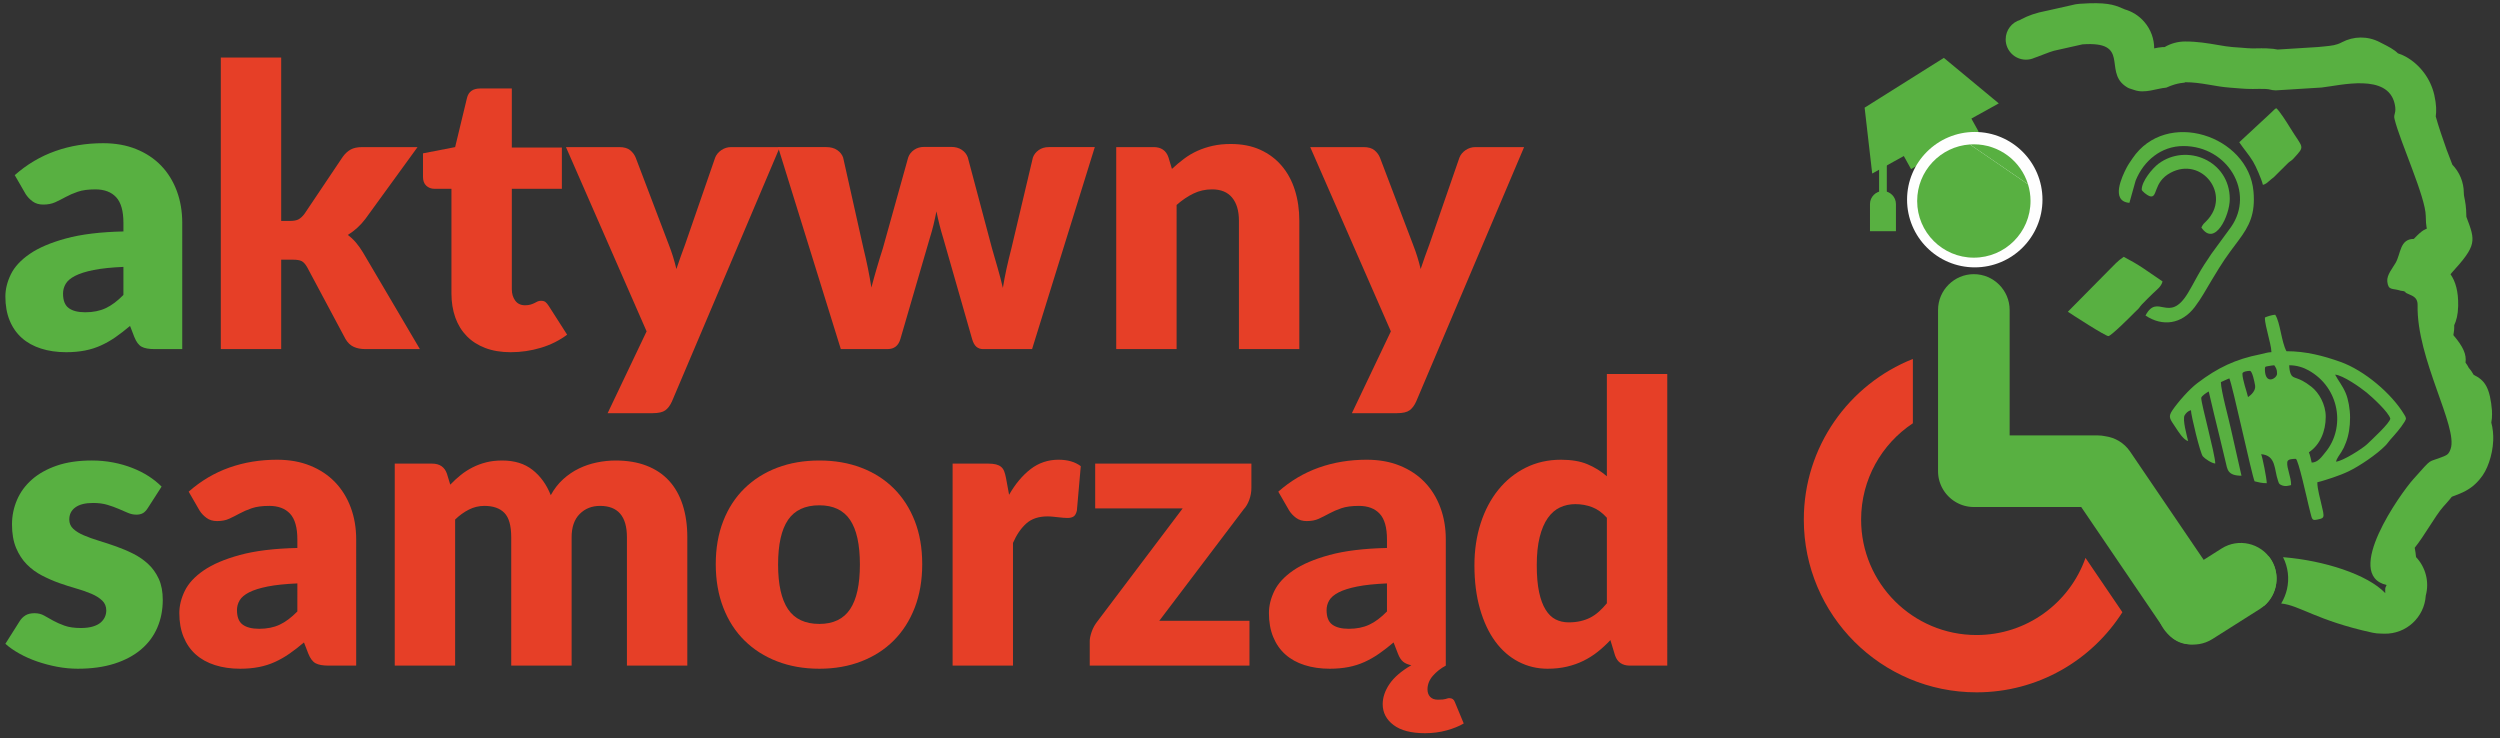 <?xml version="1.0" encoding="UTF-8" standalone="no"?>
<svg xmlns:dc="http://purl.org/dc/elements/1.1/" xmlns:cc="http://creativecommons.org/ns#" xmlns:rdf="http://www.w3.org/1999/02/22-rdf-syntax-ns#" xmlns:svg="http://www.w3.org/2000/svg" xmlns="http://www.w3.org/2000/svg" viewBox="0 0 501.333 148" height="148" width="501.333" xml:space="preserve" id="svg2" version="1.1">
  <rect x="0" y="0" width="501.333" height="148" fill="#333333" stroke="none"/>
  <defs id="defs6"></defs>
  <g transform="matrix(1.333,0,0,-1.333,0,148)" id="g10">
    <g transform="scale(0.1)" id="g12">
      <path id="path14" style="fill:#58b041;fill-opacity:1;fill-rule:evenodd;stroke:none" d="m 3212.77,838.5 c 12.06,29.973 38.46,52.078 71.85,52.078 66.9,0 107.84,-69.797 71.8,-121.66 l -29.49,-40.309 c -2.3,-3.136 -3.04,-4.761 -5.09,-7.73 -3.83,-5.555 -7.01,-10.391 -10.62,-16.441 -7.22,-12.106 -12.73,-23.461 -20.07,-35.481 -28.4,-46.551 -45.14,1.363 -63.51,-33.352 25.2,-16.871 54.17,-13.449 74.1,12.79 9.84,12.96 16.65,25.73 25.33,40.187 17.58,29.231 20.93,33.891 40.16,59.551 16.72,22.316 25.85,40.203 22.86,74.094 -7.43,84.207 -131.32,125.156 -182.14,49.578 -3.2,-4.762 -6.26,-9.008 -8.82,-13.969 -6.4,-12.383 -24.81,-50.301 4.29,-52.727 l 9.35,33.391"></path>
      <path id="path16" style="fill:#58b041;fill-opacity:1;fill-rule:evenodd;stroke:none" d="m 3110.84,641.301 c 7.03,-4.711 56.7,-36.942 61.07,-36.653 4.01,0.27 33.46,29.489 38.8,35.063 l 2.17,2.113 c 7.51,6.934 4.49,5.223 9.4,10.535 5.37,5.809 10.74,10.7 16.4,16.364 5.32,5.32 12.75,10.199 14.6,18.16 l -28.77,19.66 c -9.85,6.613 -19.11,11.809 -29.63,17.375 -9.27,-6.207 -14.52,-12.379 -22.44,-20.297 l -61.6,-62.32"></path>
      <path id="path18" style="fill:#58b041;fill-opacity:1;fill-rule:evenodd;stroke:none" d="m 3368.66,896.273 c 6.49,-9.699 14.38,-18.453 20.79,-29.066 4.42,-7.324 12.89,-26.766 14.82,-35.031 3.9,1.043 6.06,2.824 8.88,5.359 3.25,2.918 4.53,3.727 7.79,6.453 l 21.45,21.293 c 3.39,2.989 4.68,2.949 7.83,6.403 18.4,20.109 14.45,14.472 -5.24,46.781 -3.79,6.215 -16.33,26.113 -20.77,29.09 -3.33,-2.235 -3.78,-3.348 -6.79,-6.032 l -48.76,-45.25"></path>
      <path id="path20" style="fill:#58b041;fill-opacity:1;fill-rule:evenodd;stroke:none" d="m 3221.94,825.055 c 0,-2.223 8.25,-8.653 11.66,-9.817 13.12,-4.484 4.6,20.477 31.51,35.024 47.4,25.633 92.68,-33.551 54.07,-72.59 -4.56,-4.609 -4.41,-3.75 -7.5,-9.598 20.09,-29.988 42.73,17.715 42.73,42.735 0,58.07 -65.25,84.55 -107.25,53.129 -9.15,-6.844 -25.22,-26.305 -25.22,-38.883"></path>
      <path id="path22" style="fill:#58b041;fill-opacity:1;fill-rule:evenodd;stroke:none" d="m 3384.71,552.344 c 3.61,0 7.01,-17.098 7.81,-21.996 1.18,-7.332 -5.34,-13.891 -10.63,-17.434 -2.1,9.035 -8.45,26.203 -8.45,35.207 0,3.106 7.52,4.223 11.27,4.223 z m 150.68,-70.41 c 0,12.855 -2.62,27.707 -6.61,37.043 -4.94,11.543 -10.71,17.886 -15.93,27.734 12.07,-1.004 38.13,-19.356 47.56,-27.078 8.34,-6.824 32.92,-29.352 35.53,-39.11 -0.78,-6.898 -27.74,-31.55 -34.82,-38.402 -6.67,-6.441 -36.52,-25.516 -46.86,-26.375 1.27,5.445 5.03,9.539 8.02,14.516 3.4,5.644 4.32,7.558 6.89,14.234 4.16,10.789 6.22,23.547 6.22,37.438 z m -128.15,73.226 c 0,4.363 1.63,3.567 5.45,4.406 1.93,0.43 6.52,1.051 8.63,1.227 2.63,-3.926 4.23,-5.941 4.23,-12.672 0,-7.234 -18.31,-18.07 -18.31,7.039 z m 66.19,-125.332 c 16.77,11.235 25.34,31.457 25.34,53.512 0,19.019 -10.57,36.441 -21.28,44.906 -21.74,17.168 -27.47,10.797 -31.33,19.371 -1.44,3.219 -2.31,8.867 -2.31,13.176 11.44,0 21.25,-3.328 29,-7.621 47.36,-26.281 55.63,-86.641 25.61,-123.027 -5.56,-6.731 -11.21,-15.594 -20.81,-15.809 -0.98,4.191 -2.63,12.164 -4.22,15.492 z m -66.19,202.785 c 0,-8.203 3.04,-18.062 4.82,-26.16 1.65,-7.465 4.87,-18.519 5.04,-25.945 -5.98,-0.133 -10.4,-1.961 -16.54,-3.176 -37.84,-7.48 -64.31,-20.254 -94.74,-43.266 -12.18,-9.207 -28.89,-28.031 -37.77,-41.109 -6.8,-10.008 -3.72,-12.824 4.84,-25.676 4.14,-6.218 11.58,-18.609 18.88,-20.554 -1.74,7.437 -8.91,32.847 -5.2,38.898 2.22,3.633 5.22,6.453 9.42,7.574 0.18,-8.066 13.97,-64.933 17.88,-69.433 3.1,-3.586 13.08,-10.364 18.73,-10.836 -0.33,14.785 -21.12,89.414 -21.12,98.574 0,2.988 8.68,8.492 11.27,9.859 5.41,-23.238 11.09,-47.207 16.89,-70.41 2.89,-11.543 5.55,-23.539 8.45,-35.211 2.75,-11.097 2.48,-21.117 23.94,-21.117 l -15.84,70.063 c -3.23,15.339 -15.14,58.105 -15.14,70.757 4.33,2.293 8.34,3.555 12.68,5.633 4.88,-10.191 33.94,-146.402 38.02,-154.902 5.99,-1.395 10.78,-2.821 18.3,-2.821 0,6.731 -6.56,39.735 -8.44,43.657 22.73,-1.891 19.41,-22.949 25.25,-39.528 1.35,-3.843 1.21,-5.015 4.55,-6.707 6.29,-3.179 12.02,-0.992 15.26,-0.238 0,13.004 -6.72,25.004 -5.78,34.516 0.47,4.715 7.84,4.918 12.82,4.918 3.68,0 17.38,-62.469 19.15,-69.571 1.12,-4.48 1.72,-6.816 2.79,-11.293 2.72,-11.457 3.22,-12.062 11.26,-10.281 3.13,0.692 6.44,1.129 7.88,3.457 1.92,3.074 -1.01,12.063 -2,16.93 -1.92,9.562 -6.69,24.914 -6.69,35.551 7.05,1.644 16.68,4.804 23.78,7.199 7.11,2.398 16.06,5.797 23.18,9.211 16.54,7.941 42.46,25.461 55.53,38.824 3.38,3.457 4,5.09 7.01,8.473 7.53,8.468 15.63,17.297 21.91,27.535 2.87,4.683 2.22,5.726 -0.37,10.109 -18.92,31.981 -60.45,67.031 -96.35,79.793 -25.33,9 -51.6,16.008 -81.16,16.008 -7.84,14.805 -9.3,43.57 -16.9,54.918 -4.94,-0.41 -11.87,-2.484 -15.49,-4.223"></path>
      <path id="path24" style="fill:#58b041;fill-opacity:1;fill-rule:nonzero;stroke:none" d="m 185.672,708.77 c -18.172,-0.786 -33.113,-2.344 -44.828,-4.692 -11.727,-2.344 -21.008,-5.269 -27.852,-8.789 -6.828,-3.516 -11.519,-7.523 -14.16,-12.016 -2.641,-4.488 -4,-9.375 -4,-14.648 0,-10.355 2.828,-17.582 8.504,-21.785 5.656,-4.199 13.957,-6.348 24.894,-6.348 11.723,0 21.977,2.055 30.766,6.156 8.797,4.102 17.695,10.743 26.676,19.926 z M 22.164,846.781 c 18.359,16.219 38.777,28.328 61.137,36.239 22.371,7.914 46.301,11.82 71.894,11.82 18.36,0 34.969,-2.93 49.715,-8.891 14.758,-5.957 27.254,-14.258 37.508,-24.906 10.254,-10.645 18.066,-23.344 23.539,-37.992 5.473,-14.653 8.207,-30.672 8.207,-48.059 V 585.113 h -41.605 c -8.602,0 -15.051,1.172 -19.438,3.516 -4.391,2.344 -8.113,7.226 -11.043,14.652 l -6.445,16.699 c -7.625,-6.445 -14.945,-12.109 -21.977,-16.996 -7.027,-4.882 -14.261,-8.984 -21.785,-12.402 -7.512,-3.418 -15.531,-5.957 -24.019,-7.617 -8.504,-1.66 -17.985,-2.539 -28.332,-2.539 -13.875,0 -26.473,1.851 -37.809,5.465 -11.324,3.617 -20.895,8.89 -28.809,15.925 -7.91,7.032 -14.062,15.821 -18.359,26.274 -4.293,10.449 -6.453,22.465 -6.453,36.137 0,10.941 2.742,22.078 8.211,33.308 5.469,11.235 14.949,21.492 28.422,30.766 13.476,9.285 31.648,17 54.496,23.25 22.859,6.25 51.672,9.765 86.453,10.551 v 12.89 c 0,17.778 -3.617,30.672 -10.938,38.586 -7.328,7.906 -17.773,11.813 -31.265,11.813 -10.735,0 -19.528,-1.168 -26.367,-3.516 -6.84,-2.344 -12.891,-4.98 -18.27,-7.91 -5.367,-2.93 -10.648,-5.567 -15.723,-7.91 -5.078,-2.348 -11.125,-3.52 -18.172,-3.52 -6.242,0 -11.523,1.567 -15.809,4.688 -4.301,3.125 -7.832,6.84 -10.559,11.136 l -16.406,28.422"></path>
      <path id="path26" style="fill:#e63f27;fill-opacity:1;fill-rule:nonzero;stroke:none" d="M 423.016,1023.77 V 777.922 h 13.492 c 5.656,0 9.949,0.879 12.89,2.539 2.918,1.664 5.848,4.398 8.778,8.305 l 57.433,85.562 c 3.528,4.887 7.52,8.594 12.028,11.039 4.484,2.442 10.242,3.61 17.281,3.61 h 83.215 L 549.602,780.855 c -7.422,-9.769 -16.204,-17.781 -26.368,-24.031 4.493,-3.32 8.594,-7.129 12.305,-11.523 3.711,-4.395 7.223,-9.379 10.551,-14.852 l 85.566,-145.336 h -82.054 c -6.84,0 -12.688,1.172 -17.575,3.418 -4.886,2.246 -8.992,6.153 -12.308,11.821 l -57.43,107.539 c -2.742,4.882 -5.57,8.105 -8.504,9.57 -2.93,1.465 -7.328,2.148 -13.18,2.148 H 423.016 V 585.113 h -90.84 v 438.657 h 90.84"></path>
      <path id="path28" style="fill:#e63f27;fill-opacity:1;fill-rule:nonzero;stroke:none" d="m 768.203,580.426 c -14.453,0 -27.152,2.148 -38.191,6.347 -11.043,4.2 -20.317,10.157 -27.844,17.872 -7.523,7.718 -13.285,16.996 -17.195,27.937 -3.891,10.938 -5.844,23.152 -5.844,36.625 v 157.066 h -25.793 c -4.688,0 -8.695,1.559 -12.02,4.59 -3.312,3.032 -4.976,7.422 -4.976,13.282 v 35.457 l 48.348,9.375 17.875,74.14 c 2.351,9.375 8.984,14.063 19.921,14.063 h 47.469 v -88.789 h 75.313 v -62.118 h -75.313 v -150.91 c 0,-7.031 1.766,-12.797 5.18,-17.386 3.422,-4.59 8.297,-6.934 14.758,-6.934 3.312,0 6.152,0.391 8.394,1.074 2.25,0.68 4.192,1.465 5.867,2.344 1.649,0.879 3.219,1.66 4.68,2.348 1.477,0.679 3.121,0.976 5.078,0.976 2.738,0 4.985,-0.59 6.649,-1.859 1.66,-1.27 3.32,-3.321 5.074,-6.055 l 27.551,-43.074 c -11.727,-8.793 -24.911,-15.336 -39.567,-19.731 -14.644,-4.398 -29.781,-6.64 -45.414,-6.64"></path>
      <path id="path30" style="fill:#e63f27;fill-opacity:1;fill-rule:nonzero;stroke:none" d="M 1173.17,888.977 1010.83,506.289 c -2.73,-6.055 -6.06,-10.449 -9.97,-13.281 -3.903,-2.832 -10.153,-4.297 -18.747,-4.297 h -67.988 l 58.613,123.066 -121.32,277.2 h 80.297 c 7.027,0 12.496,-1.559 16.301,-4.684 3.808,-3.125 6.55,-6.84 8.312,-11.137 l 49.812,-130.98 c 4.69,-11.918 8.49,-24.125 11.42,-36.629 2.16,6.25 4.3,12.504 6.45,18.754 2.14,6.25 4.4,12.402 6.74,18.457 l 45.13,130.398 c 1.76,4.496 4.89,8.301 9.37,11.328 4.5,3.032 9.39,4.493 14.66,4.493 h 73.26"></path>
      <path id="path32" style="fill:#e63f27;fill-opacity:1;fill-rule:nonzero;stroke:none" d="m 1646.98,888.977 -94.34,-303.864 h -73.85 c -3.9,0 -7.23,1.172 -9.96,3.516 -2.74,2.344 -4.88,6.25 -6.44,11.723 l -43.37,151.492 c -2.15,6.836 -4.01,13.574 -5.66,20.219 -1.67,6.64 -3.24,13.378 -4.61,20.218 -1.36,-6.84 -2.82,-13.672 -4.48,-20.511 -1.66,-6.836 -3.61,-13.676 -5.76,-20.508 l -43.97,-150.91 c -2.91,-10.161 -9.37,-15.239 -19.33,-15.239 h -70.33 l -94.35,303.864 h 72.67 c 6.44,0 11.91,-1.461 16.3,-4.493 4.41,-3.027 7.34,-6.832 8.9,-11.328 l 30.48,-136.258 c 2.54,-10.355 4.78,-20.316 6.73,-29.988 1.96,-9.668 3.72,-19.433 5.27,-29.203 2.55,9.77 5.28,19.535 8.11,29.203 2.83,9.672 5.86,19.633 9.19,29.988 l 38.09,136.551 c 1.57,4.492 4.49,8.301 8.79,11.332 4.3,3.028 9.38,4.492 15.24,4.492 h 40.43 c 6.45,0 11.92,-1.464 16.31,-4.492 4.4,-3.031 7.33,-6.84 8.89,-11.332 l 36.34,-136.551 c 2.93,-10.355 5.86,-20.414 8.69,-30.183 2.84,-9.766 5.38,-19.633 7.72,-29.594 1.57,9.77 3.42,19.539 5.57,29.305 2.14,9.765 4.59,19.922 7.33,30.472 l 32.23,136.258 c 1.56,4.496 4.49,8.301 8.78,11.328 4.3,3.032 9.39,4.493 15.25,4.493 h 69.14"></path>
      <path id="path34" style="fill:#e63f27;fill-opacity:1;fill-rule:nonzero;stroke:none" d="m 1763.02,856.16 c 5.86,5.469 11.92,10.551 18.17,15.238 6.24,4.688 12.98,8.692 20.13,11.918 7.12,3.223 14.84,5.762 23.14,7.618 8.3,1.855 17.28,2.734 27.05,2.734 16.61,0 31.36,-2.832 44.16,-8.598 12.79,-5.761 23.53,-13.773 32.32,-24.027 8.8,-10.254 15.44,-22.465 19.94,-36.625 4.48,-14.168 6.73,-29.598 6.73,-46.199 V 585.113 h -90.84 v 193.106 c 0,14.844 -3.41,26.465 -10.25,34.769 -6.84,8.305 -16.9,12.403 -30.19,12.403 -9.96,0 -19.23,-2.051 -27.93,-6.25 -8.7,-4.2 -17.19,-9.965 -25.4,-17.192 V 585.113 h -90.84 v 303.864 h 56.27 c 11.32,0 18.75,-5.079 22.27,-15.239 l 5.27,-17.578"></path>
      <path id="path36" style="fill:#e63f27;fill-opacity:1;fill-rule:nonzero;stroke:none" d="M 2292.81,888.977 2130.48,506.289 c -2.74,-6.055 -6.06,-10.449 -9.96,-13.281 -3.91,-2.832 -10.16,-4.297 -18.75,-4.297 h -67.99 l 58.61,123.066 -121.32,277.2 h 80.29 c 7.03,0 12.5,-1.559 16.31,-4.684 3.8,-3.125 6.54,-6.84 8.31,-11.137 l 49.81,-130.98 c 4.69,-11.918 8.5,-24.125 11.42,-36.629 2.16,6.25 4.3,12.504 6.45,18.754 2.14,6.25 4.41,12.402 6.74,18.457 l 45.13,130.398 c 1.76,4.496 4.88,8.301 9.36,11.328 4.51,3.032 9.4,4.493 14.66,4.493 h 73.26"></path>
      <path id="path38" style="fill:#58b041;fill-opacity:1;fill-rule:nonzero;stroke:none" d="m 222.586,346.301 c -2.336,-3.711 -4.785,-6.348 -7.426,-7.914 -2.637,-1.559 -6.051,-2.34 -10.152,-2.34 -4.301,0 -8.598,0.976 -12.906,2.832 -4.286,1.855 -8.875,3.809 -13.864,5.957 -4.976,2.148 -10.644,4.203 -16.89,6.055 -6.254,1.859 -13.387,2.738 -21.395,2.738 -11.519,0 -20.316,-2.152 -26.469,-6.547 -6.152,-4.394 -9.273,-10.547 -9.273,-18.359 0,-5.664 2.047,-10.356 6.051,-14.067 4.011,-3.715 9.273,-6.937 15.926,-9.769 6.636,-2.832 14.16,-5.567 22.558,-8.106 8.402,-2.539 16.988,-5.371 25.785,-8.5 8.793,-3.125 17.387,-6.734 25.785,-10.937 8.399,-4.199 15.922,-9.375 22.559,-15.531 6.648,-6.153 12.016,-13.672 16.027,-22.469 4.008,-8.789 5.953,-19.336 5.953,-31.645 0,-15.039 -2.73,-28.914 -8.199,-41.609 -5.468,-12.695 -13.578,-23.637 -24.414,-32.82 -10.851,-9.18 -24.234,-16.309 -40.144,-21.391 -15.926,-5.074 -34.297,-7.617 -54.996,-7.617 -10.356,0 -20.711,0.976 -31.063,2.933 -10.355,1.953 -20.316,4.59 -29.984,7.91 -9.676,3.321 -18.664,7.329 -26.859,11.918 -8.215,4.59 -15.242,9.473 -21.105,14.747 l 21.105,33.406 c 2.344,3.906 5.363,7.031 8.98,9.281 3.617,2.242 8.203,3.316 13.871,3.316 5.277,0 10.059,-1.168 14.262,-3.511 4.199,-2.348 8.691,-4.887 13.578,-7.621 4.883,-2.735 10.645,-5.278 17.191,-7.618 6.539,-2.347 14.746,-3.519 24.711,-3.519 7.024,0 12.988,0.785 17.875,2.246 4.883,1.465 8.793,3.422 11.723,5.961 2.929,2.539 5.074,5.371 6.445,8.496 1.371,3.129 2.047,6.348 2.047,9.672 0,6.055 -2.047,11.035 -6.141,14.945 -4.117,3.906 -9.484,7.321 -16.133,10.156 -6.632,2.836 -14.16,5.469 -22.648,7.911 -8.504,2.441 -17.195,5.175 -25.988,8.304 -8.793,3.125 -17.391,6.934 -25.883,11.328 -8.5,4.399 -16.117,9.965 -22.762,16.704 -6.641,6.742 -12.008,14.945 -16.117,24.714 -4.098,9.762 -6.156,21.582 -6.156,35.454 0,12.894 2.543,25.203 7.527,36.824 4.988,11.621 12.41,21.781 22.371,30.574 9.961,8.789 22.457,15.824 37.508,20.996 15.035,5.18 32.621,7.719 52.738,7.719 10.934,0 21.594,-0.977 31.844,-2.93 10.254,-1.957 19.832,-4.687 28.816,-8.203 8.985,-3.52 17.196,-7.621 24.618,-12.406 7.422,-4.789 13.972,-10.063 19.629,-15.727 l -20.516,-31.941"></path>
      <path id="path40" style="fill:#e63f27;fill-opacity:1;fill-rule:nonzero;stroke:none" d="m 447.34,232.609 c -18.168,-0.781 -33.113,-2.343 -44.828,-4.691 -11.727,-2.344 -21,-5.27 -27.84,-8.789 -6.84,-3.516 -11.52,-7.52 -14.16,-12.016 -2.649,-4.492 -4.012,-9.375 -4.012,-14.648 0,-10.352 2.832,-17.586 8.504,-21.781 5.664,-4.204 13.957,-6.352 24.894,-6.352 11.723,0 21.993,2.051 30.774,6.156 8.789,4.102 17.687,10.742 26.668,19.926 z M 283.832,370.621 c 18.359,16.219 38.777,28.328 61.137,36.242 22.371,7.91 46.301,11.817 71.898,11.817 18.36,0 34.965,-2.93 49.715,-8.891 14.754,-5.957 27.25,-14.258 37.504,-24.902 10.25,-10.649 18.066,-23.348 23.551,-37.996 5.472,-14.653 8.195,-30.672 8.195,-48.059 V 108.953 h -41.605 c -8.598,0 -15.047,1.168 -19.438,3.516 -4.391,2.344 -8.109,7.23 -11.043,14.652 l -6.445,16.703 c -7.621,-6.449 -14.949,-12.117 -21.977,-16.996 -7.031,-4.887 -14.258,-8.988 -21.773,-12.406 -7.524,-3.418 -15.543,-5.957 -24.031,-7.617 -8.504,-1.664 -17.981,-2.543 -28.332,-2.543 -13.872,0 -26.469,1.859 -37.805,5.468 -11.324,3.618 -20.899,8.895 -28.813,15.922 -7.91,7.036 -14.058,15.825 -18.359,26.278 -4.293,10.453 -6.453,22.465 -6.453,36.14 0,10.938 2.746,22.075 8.211,33.305 5.469,11.234 14.949,21.492 28.426,30.77 13.476,9.281 31.644,16.996 54.5,23.242 22.851,6.254 51.668,9.769 86.445,10.554 v 12.891 c 0,17.777 -3.617,30.668 -10.934,38.582 -7.332,7.91 -17.777,11.816 -31.269,11.816 -10.735,0 -19.539,-1.171 -26.367,-3.515 -6.84,-2.34 -12.891,-4.981 -18.258,-7.91 -5.379,-2.93 -10.66,-5.567 -15.731,-7.91 -5.082,-2.348 -11.129,-3.516 -18.172,-3.516 -6.254,0 -11.523,1.562 -15.812,4.684 -4.301,3.128 -7.832,6.839 -10.559,11.136 l -16.406,28.422"></path>
      <path id="path42" style="fill:#e63f27;fill-opacity:1;fill-rule:nonzero;stroke:none" d="M 593.848,108.953 V 412.82 h 56.261 c 11.329,0 18.754,-5.082 22.27,-15.238 l 4.984,-16.406 c 5.075,5.269 10.356,10.156 15.825,14.551 5.468,4.394 11.417,8.203 17.777,11.425 6.355,3.223 13.183,5.766 20.508,7.621 7.332,1.856 15.336,2.735 24.129,2.735 18.363,0 33.601,-4.688 45.605,-14.164 12.02,-9.473 21.102,-22.168 27.356,-37.996 5.078,9.379 11.335,17.39 18.656,24.031 7.328,6.641 15.234,12.012 23.738,16.113 8.492,4.106 17.484,7.129 26.949,9.086 9.481,1.953 18.86,2.93 28.235,2.93 17.386,0 32.812,-2.539 46.289,-7.719 13.488,-5.172 24.82,-12.695 33.9,-22.559 9.09,-9.867 15.93,-21.976 20.61,-36.339 4.68,-14.356 7.03,-30.668 7.03,-48.836 V 108.953 h -90.837 v 193.102 c 0,31.449 -13.477,47.175 -40.426,47.175 -12.309,0 -22.473,-4.003 -30.582,-12.109 -8.109,-8.105 -12.207,-19.828 -12.207,-35.066 V 108.953 h -90.84 v 193.102 c 0,17.386 -3.414,29.593 -10.265,36.629 -6.825,7.031 -16.887,10.546 -30.172,10.546 -8.211,0 -15.926,-1.855 -23.246,-5.566 -7.321,-3.711 -14.262,-8.691 -20.711,-14.941 v -219.77 h -90.836"></path>
      <path id="path44" style="fill:#e63f27;fill-opacity:1;fill-rule:nonzero;stroke:none" d="m 1232.64,417.508 c 23.06,0 44.06,-3.613 63.01,-10.844 18.95,-7.226 35.26,-17.582 48.83,-31.059 13.57,-13.48 24.13,-29.789 31.66,-49.031 7.51,-19.242 11.23,-40.926 11.23,-64.957 0,-24.222 -3.72,-46.004 -11.23,-65.441 -7.53,-19.438 -18.09,-35.946 -31.66,-49.52 -13.57,-13.578 -29.88,-24.031 -48.83,-31.359 -18.95,-7.324 -39.95,-11.035 -63.01,-11.035 -23.23,0 -44.34,3.711 -63.38,11.035 -19.05,7.328 -35.46,17.781 -49.23,31.359 -13.78,13.574 -24.41,30.082 -31.94,49.52 -7.53,19.437 -11.33,41.219 -11.33,65.441 0,24.031 3.8,45.715 11.33,64.957 7.53,19.242 18.16,35.551 31.94,49.031 13.77,13.477 30.18,23.833 49.23,31.059 19.04,7.231 40.15,10.844 63.38,10.844 z m 0,-245.848 c 20.91,0 36.34,7.422 46.21,22.168 9.86,14.754 14.75,37.117 14.75,67.203 0,30.082 -4.89,52.453 -14.75,67.106 -9.87,14.652 -25.3,21.976 -46.21,21.976 -21.48,0 -37.2,-7.324 -47.16,-21.976 -9.96,-14.653 -14.95,-37.024 -14.95,-67.106 0,-30.086 4.99,-52.449 14.95,-67.203 9.96,-14.746 25.68,-22.168 47.16,-22.168"></path>
      <path id="path46" style="fill:#e63f27;fill-opacity:1;fill-rule:nonzero;stroke:none" d="m 1518.05,365.934 c 9.38,16.41 20.23,29.304 32.43,38.683 12.21,9.375 26.18,14.063 42,14.063 13.68,0 24.81,-3.227 33.41,-9.668 l -5.85,-66.813 c -0.99,-4.297 -2.56,-7.226 -4.79,-8.793 -2.25,-1.558 -5.38,-2.343 -9.29,-2.343 -1.56,0 -3.62,0.101 -6.16,0.296 -2.53,0.196 -5.17,0.489 -7.9,0.782 -2.74,0.293 -5.47,0.582 -8.31,0.879 -2.83,0.293 -5.47,0.386 -7.8,0.386 -13.29,0 -23.84,-3.511 -31.75,-10.547 -7.92,-7.031 -14.66,-16.8 -20.13,-29.304 V 108.953 h -90.83 V 412.82 h 53.91 c 4.51,0 8.31,-0.39 11.33,-1.172 3.03,-0.785 5.57,-1.953 7.63,-3.617 2.04,-1.656 3.61,-3.906 4.68,-6.64 1.08,-2.731 1.95,-6.055 2.73,-9.961 l 4.69,-25.496"></path>
      <path id="path48" style="fill:#e63f27;fill-opacity:1;fill-rule:nonzero;stroke:none" d="m 1882.57,376.484 c 0,-6.25 -1.06,-12.308 -3.22,-18.168 -2.14,-5.859 -4.98,-10.648 -8.49,-14.359 L 1743.98,176.348 h 135.67 v -67.395 h -240.28 v 36.918 c 0,3.711 0.98,8.402 2.93,14.067 1.95,5.664 4.89,10.941 8.79,15.824 l 128.05,169.66 h -131.56 v 67.398 h 234.99 v -36.336"></path>
      <path id="path50" style="fill:#e63f27;fill-opacity:1;fill-rule:nonzero;stroke:none" d="m 2086.53,232.609 c -18.18,-0.781 -33.12,-2.343 -44.83,-4.691 -11.73,-2.344 -21,-5.27 -27.84,-8.789 -6.84,-3.516 -11.54,-7.52 -14.16,-12.016 -2.65,-4.492 -4.02,-9.375 -4.02,-14.648 0,-10.352 2.84,-17.586 8.5,-21.781 5.66,-4.204 13.98,-6.352 24.92,-6.352 11.7,0 21.96,2.051 30.76,6.156 8.8,4.102 17.67,10.742 26.67,19.926 z M 2201.98,21.922 c -6.84,-4.102 -15.34,-7.52 -25.49,-10.352 -10.17,-2.832 -21,-4.297 -32.54,-4.297 -20.9,0 -36.72,4.098 -47.56,12.305 -10.84,8.203 -16.31,18.656 -16.31,31.355 0,10.156 3.42,20.316 10.26,30.375 6.83,10.062 17.77,19.441 32.82,28.23 -5.09,0.977 -9.19,2.731 -12.31,5.274 -3.14,2.539 -5.76,6.644 -7.92,12.308 l -6.45,16.703 c -7.61,-6.449 -14.94,-12.117 -21.97,-16.996 -7.03,-4.887 -14.26,-8.988 -21.78,-12.406 -7.52,-3.418 -15.52,-5.957 -24.03,-7.617 -8.5,-1.664 -17.97,-2.543 -28.32,-2.543 -13.88,0 -26.47,1.859 -37.8,5.468 -11.35,3.618 -20.91,8.895 -28.81,15.922 -7.92,7.036 -14.07,15.825 -18.37,26.278 -4.3,10.453 -6.45,22.465 -6.45,36.14 0,10.938 2.73,22.075 8.2,33.305 5.47,11.234 14.95,21.492 28.42,30.77 13.5,9.281 31.65,16.996 54.52,23.242 22.85,6.254 51.66,9.769 86.44,10.554 v 12.891 c 0,17.777 -3.62,30.668 -10.94,38.582 -7.32,7.91 -17.78,11.816 -31.26,11.816 -10.74,0 -19.54,-1.171 -26.38,-3.515 -6.84,-2.34 -12.89,-4.981 -18.25,-7.91 -5.39,-2.93 -10.65,-5.567 -15.74,-7.91 -5.07,-2.348 -11.13,-3.516 -18.16,-3.516 -6.25,0 -11.53,1.562 -15.82,4.684 -4.3,3.128 -7.82,6.839 -10.55,11.136 l -16.41,28.422 c 18.36,16.219 38.77,28.328 61.14,36.242 22.38,7.91 46.31,11.817 71.88,11.817 18.37,0 34.98,-2.93 49.73,-8.891 14.75,-5.957 27.25,-14.258 37.51,-24.902 10.26,-10.649 18.06,-23.348 23.52,-37.996 5.49,-14.653 8.22,-30.672 8.22,-48.059 V 108.953 c -7.62,-4.105 -14.06,-9.184 -19.44,-15.336 -5.37,-6.152 -8.1,-12.992 -8.1,-20.414 0,-4.691 1.36,-8.402 4,-11.234 2.64,-2.828 6.55,-4.297 11.81,-4.297 2.93,0 5.28,0.098 7.05,0.293 1.75,0.195 3.21,0.492 4.39,0.781 1.18,0.289 2.14,0.586 2.93,0.879 0.77,0.293 1.66,0.391 2.64,0.391 4.09,0 6.83,-1.855 8.19,-5.566 l 13.49,-32.527"></path>
      <path id="path52" style="fill:#e63f27;fill-opacity:1;fill-rule:nonzero;stroke:none" d="m 2417.35,331.359 c -6.83,7.618 -14.26,12.989 -22.27,16.016 -8.01,3.031 -16.41,4.496 -25.2,4.496 -8.4,0 -16.11,-1.664 -23.15,-4.98 -7.03,-3.325 -13.09,-8.598 -18.27,-15.922 -5.17,-7.328 -9.27,-16.899 -12.2,-28.621 -2.94,-11.719 -4.39,-25.887 -4.39,-42.489 0,-16.019 1.17,-29.496 3.51,-40.437 2.33,-10.942 5.66,-19.731 9.86,-26.469 4.2,-6.738 9.18,-11.625 15.05,-14.555 5.85,-2.929 12.4,-4.394 19.63,-4.394 6.63,0 12.69,0.684 18.07,1.949 5.37,1.274 10.25,3.031 14.74,5.375 4.49,2.344 8.8,5.371 12.81,8.988 3.99,3.614 7.9,7.715 11.81,12.403 z m 90.84,216.25 V 108.953 h -56.26 c -11.33,0 -18.76,5.078 -22.27,15.238 l -7.03,23.149 c -6.06,-6.449 -12.42,-12.313 -19.05,-17.586 -6.64,-5.274 -13.78,-9.766 -21.49,-13.574 -7.72,-3.809 -16.02,-6.739 -24.91,-8.789 -8.88,-2.055 -18.56,-3.129 -28.91,-3.129 -15.82,0 -30.47,3.519 -43.95,10.551 -13.48,7.031 -25.11,17.191 -34.87,30.472 -9.77,13.289 -17.4,29.594 -22.96,48.84 -5.56,19.242 -8.4,41.121 -8.4,65.734 0,22.661 3.12,43.758 9.38,63.2 6.26,19.433 15.14,36.234 26.57,50.398 11.42,14.164 25.1,25.203 41.12,33.207 16.02,8.012 33.7,12.016 53.04,12.016 15.82,0 29.1,-2.246 39.85,-6.742 10.75,-4.489 20.51,-10.547 29.3,-18.165 v 153.836 h 90.84"></path>
      <path id="path54" style="fill:#e63f27;fill-opacity:1;fill-rule:evenodd;stroke:none" d="M 3192.89,189.281 C 3146.76,116.824 3065.75,68.75 2973.49,68.75 c -143.53,0 -259.88,116.355 -259.88,259.883 0,109.695 67.95,203.508 164.06,241.648 v -96.773 c -46.92,-31.09 -77.86,-84.363 -77.86,-144.875 0,-95.918 77.76,-173.68 173.68,-173.68 75.71,0 140.1,48.453 163.88,116.039 l 55.52,-81.711"></path>
      <path id="path56" style="fill:#58b041;fill-opacity:1;fill-rule:evenodd;stroke:none" d="m 2850.69,899.648 101.65,56.329 24.25,-43.75 -101.65,-56.325 -24.25,43.746"></path>
      <path id="path58" style="fill:#58b041;fill-opacity:1;fill-rule:evenodd;stroke:none" d="m 2805.09,948.313 119.19,74.907 82.63,-68.486 -190.42,-105.527 -11.4,99.106"></path>
      <path id="path60" style="fill:#fefefe;fill-opacity:1;fill-rule:evenodd;stroke:none" d="m 2970.79,911.762 c 56.25,0 101.86,-45.602 101.86,-101.852 0,-56.25 -45.61,-101.855 -101.86,-101.855 -56.25,0 -101.85,45.605 -101.85,101.855 0,56.25 45.6,101.852 101.85,101.852"></path>
      <path id="path62" style="fill:#58b041;fill-opacity:1;fill-rule:evenodd;stroke:none" d="m 2826.89,960.629 h 11.57 V 818.883 h -11.57 v 141.746"></path>
      <path id="path64" style="fill:#58b041;fill-opacity:1;fill-rule:evenodd;stroke:none" d="m 2832.68,822.867 v 0 c 10.74,0 19.53,-8.785 19.53,-19.523 v -40.871 h -39.05 v 40.871 c 0,10.738 8.78,19.523 19.52,19.523"></path>
      <path id="path66" style="fill:#58b041;fill-opacity:1;fill-rule:evenodd;stroke:none" d="m 3270.67,239.883 71.52,45.293 c 25.02,15.847 58.45,8.34 74.3,-16.68 v -0.004 c 15.85,-25.023 8.34,-58.457 -16.68,-74.301 l -71.52,-45.296 c -25.02,-15.844 -58.46,-8.34 -74.3,16.683 v 0 c -15.85,25.024 -8.35,58.457 16.68,74.305"></path>
      <path id="path68" style="fill:#58b041;fill-opacity:1;fill-rule:evenodd;stroke:none" d="m 2969.4,893.184 c 38.33,0 70.76,-25.305 81.49,-60.129 l -87.42,59.918 c 1.96,0.132 3.94,0.211 5.93,0.211 z m 618.92,-675.176 c 0,8.262 -0.68,6.547 2.03,12.199 -66.12,15.434 21.27,138.188 40.13,159.137 31.54,35.031 18.97,23.297 46.63,34.707 5.66,2.336 7.48,4.957 9.54,10.797 11.59,32.953 -51.39,135.593 -49.66,216.215 0.29,13.628 -10.16,14.617 -16.48,18.101 -5.06,2.793 1.72,0.621 -4.59,3.149 l -4.57,0.664 c -0.27,0.074 -0.8,0.281 -1.08,0.375 -11.65,3.543 -17.4,-0.352 -18.88,13.488 -1.03,9.687 8,20.098 12.52,27.965 8.02,13.922 6.14,36.07 27.43,36.07 26.8,29 18.13,-0.012 17.93,34.379 -0.17,28.598 -38.9,112.269 -47.04,146.191 -1.91,7.895 3.52,8.192 0.29,22.547 -10.45,46.508 -81.11,27.867 -109.92,24.633 l -69.05,-4.293 c -9,0.359 -7.14,1.832 -16.12,2.176 -5.78,0.23 -12.5,-0.055 -18.38,-0.07 -13.33,-0.059 -21.32,1.121 -34.57,2.027 -22.16,1.531 -43.16,8.14 -67.09,8.14 -0.42,-1.574 -9.46,0.516 -28.47,-8.136 -14.6,-1.211 -32.29,-9.285 -48.19,-3.559 -7.66,2.77 -7.72,1.637 -14.12,6.328 -31.41,23.022 8.28,67.442 -63.8,62.332 l -43.16,-9.7 c -4.11,-0.8 -28.88,-10.89 -29.01,-10.54 -3.88,-1.79 -8.21,-2.8 -12.78,-2.8 -16.87,0 -30.55,13.68 -30.55,30.56 0,13.88 9.26,25.61 21.94,29.32 l -0.01,0.05 1.75,0.95 c 10.39,5.52 21.59,9.5 37.18,12.52 v -0.04 l 37.94,8.53 c 4.05,1.14 8.27,1.89 12.63,2.18 39.17,2.72 51.29,-1.22 64.08,-6.86 1.11,-0.43 2.23,-0.88 3.33,-1.38 l -0.57,0.14 0.33,-0.14 v -0.02 l 0.2,-0.06 0.04,0.08 -0.04,-0.08 c 11.27,-3.15 21.76,-9.56 29.93,-19.12 9.84,-11.5 14.66,-25.61 14.68,-39.64 3.59,0.82 7.69,1.53 13.18,1.98 v -0.12 c 0.88,0.08 1.75,0.13 2.64,0.16 9.06,5.3 19.59,8.34 30.85,8.34 18.42,0 34.01,-2.67 49.36,-5.29 7.92,-1.34 15.76,-2.68 21.8,-3.1 9.08,-0.61 10.33,-0.73 11.7,-0.84 7.49,-0.63 14.04,-1.18 18.56,-1.19 l 5.37,0.08 c 5.3,0.09 10.77,0.19 15.65,0 8.33,-0.33 13.01,-1 16.63,-1.78 l 60.41,3.76 c 2.38,0.25 4.52,0.42 10.63,1.03 10.82,1.1 17.04,1.73 25.29,6 l 0.35,0.19 0.11,0.05 c 17.21,9.05 38.44,9.75 56.95,0 l 1.21,-0.66 0.57,-0.26 c 11.7,-5.93 19.53,-9.91 25.41,-15.84 3.94,-1.21 7.8,-2.84 11.56,-4.89 10.8,-5.93 20.41,-14.5 27.9,-24.59 7.15,-9.652 12.53,-21.058 15.26,-33.155 3.29,-14.633 3.28,-24.551 2.17,-32.282 4.48,-16.148 10.27,-32.668 16.33,-49.894 l 0.39,-1.133 0.84,-2.059 7.45,-19.57 c 10.66,-11.023 17.23,-26.043 17.23,-42.586 0,-2.598 0.28,-4.008 0.57,-5.414 1.56,-7.664 3.12,-15.332 3.2,-28.973 0.01,-1.015 0.04,-1.093 0.05,-1.129 l -0.08,-0.031 0.08,-0.215 c 13.86,-36.527 16.11,-42.445 -22.19,-84.39 -0.53,-0.703 -1.08,-1.403 -1.63,-2.086 7.34,-10.5 11.97,-25.399 11.49,-47.766 -0.28,-13.387 -2.73,-21.816 -5.96,-28.89 0.18,-5 -0.25,-9.997 -1.26,-14.875 14.81,-17.43 19.92,-28.754 18.3,-41.434 1.79,-2.223 3.37,-4.703 4.74,-7.543 2.88,-3.316 5.43,-6.941 7.56,-10.828 16.77,-7.984 24.63,-19.133 27.59,-54.863 l -0.19,-0.016 c 0.09,-1.262 0.16,-2.531 0.19,-3.809 0.08,-4.461 -0.31,-8.804 -1.14,-13.004 2.4,-8.898 3.24,-18.027 2.89,-27.007 -0.46,-11.703 -2.98,-23.332 -6.41,-33.09 -3.39,-9.656 -7.26,-17.418 -14.43,-25.856 -8.07,-9.535 -17.09,-15.929 -29.57,-21.074 -5.06,-2.094 -8.86,-3.543 -11.86,-4.621 -0.73,-0.988 -1.85,-2.414 -3.77,-4.551 -13.66,-15.289 18.8,20.578 -8.73,-9.984 -6.31,-6.996 -14.07,-19.055 -21.33,-30.348 -7.34,-11.422 -14.36,-22.324 -21.99,-31.847 0.93,-4.637 1.59,-9.344 1.99,-14.032 14.44,-15.238 20.26,-37.23 14.62,-57.953 -1.99,-32.594 -29.44,-58.035 -62.37,-57.265 l -0.17,0.011 v 0.004 l -4.67,0.117 c -4.31,-0.004 -8.7,0.438 -13.07,1.387 -83.72,18.223 -109.56,41.219 -137.2,43.906 4.11,6.743 7.05,14.098 8.77,21.739 3.54,15.761 1.76,32.738 -5.99,47.941 61.63,-4.93 127.31,-26.051 153.77,-54.074 z m -181.77,-18.766 c -6.23,-2.012 -13.09,-4.972 -20.99,-9.051 l -29.8,77.375 c 16.85,4.192 36.6,5.914 57.44,5.563 1.16,-1.473 2.26,-3.016 3.29,-4.633 v -0.004 c 14.32,-22.609 9.57,-52.09 -9.94,-69.25"></path>
      <path id="path70" style="fill:#58b041;fill-opacity:1;fill-rule:evenodd;stroke:none" d="m 3050.89,833.055 c 2.45,-7.95 3.77,-16.391 3.77,-25.145 0,-47.082 -38.17,-85.262 -85.26,-85.262 -47.1,0 -85.27,38.18 -85.27,85.262 0,45.11 35.01,82.02 79.34,85.063 z m 304.87,-565.489 29.8,-77.375 c -16.61,-8.57 -37.77,-22.043 -67.08,-41.961 -19.23,-13.062 -45.66,-8.023 -58.72,11.211 v 0 c -0.58,0.852 -1.13,1.723 -1.62,2.594 -2.35,2.352 -4.51,4.949 -6.45,7.789 l -41.9,61.664 -62.69,92.266 v 0.012 l -16.17,23.797 H 2969.4 v 0 h -0.01 l -1.38,0.019 v 0 l -1.37,0.047 v 0 l -1.37,0.09 v 0 l -1.36,0.121 v 0 l -1.35,0.156 -1.34,0.188 v 0 l -1.33,0.218 v 0 l -1.31,0.258 v 0 l -1.32,0.289 -1.28,0.313 -1.28,0.347 v 0 l -1.27,0.383 v 0 l -1.26,0.41 v 0 l -1.24,0.438 v 0 l -1.23,0.469 -1.22,0.5 v 0 l -1.19,0.527 h -0.01 l -1.18,0.555 -1.17,0.582 -1.14,0.613 h -0.01 l -1.14,0.633 -1.12,0.66 -1.09,0.691 -1.08,0.719 v 0 l -1.08,0.738 -1.04,0.77 -1.03,0.789 -1,0.805 -0.99,0.839 -0.97,0.864 -0.95,0.879 v 0 l -0.92,0.902 -0.01,0.004 -0.89,0.922 v 0 l -0.89,0.953 -0.86,0.965 -0.84,0.984 -0.81,1.016 -0.79,1.019 -0.76,1.047 -0.74,1.07 v 0 l -0.72,1.083 -0.69,1.101 -0.66,1.117 -0.64,1.137 v 0.004 l -0.61,1.152 -0.58,1.168 -0.56,1.176 v 0.012 l -0.52,1.191 v 0.008 l -0.51,1.211 -0.46,1.226 v 0.004 l -0.44,1.235 v 0.008 c -0.14,0.41 -0.28,0.832 -0.41,1.253 v 0 l -0.38,1.266 v 0.004 l -0.35,1.277 -0.32,1.297 -0.28,1.305 v 0 l -0.26,1.32 v 0 l -0.22,1.324 v 0 l -0.19,1.34 -0.15,1.352 v 0 l -0.12,1.351 v 0.008 l -0.09,1.36 v 0.003 l -0.05,1.372 v 0.003 l -0.02,1.383 v 0.004 90.992 89.625 61.981 c 0,29.613 24.23,53.844 53.85,53.844 v 0 c 29.62,0 53.85,-24.231 53.85,-53.844 v -60.266 -88.668 -39.816 h 69.11 63.48 c 3.9,0 7.7,-0.43 11.37,-1.223 14.6,-2.015 28.33,-9.941 37.22,-23.023 l 119.96,-176.555 c 8.48,5.762 19.17,10.078 31.37,13.109"></path>
    </g>
  </g>
</svg>
